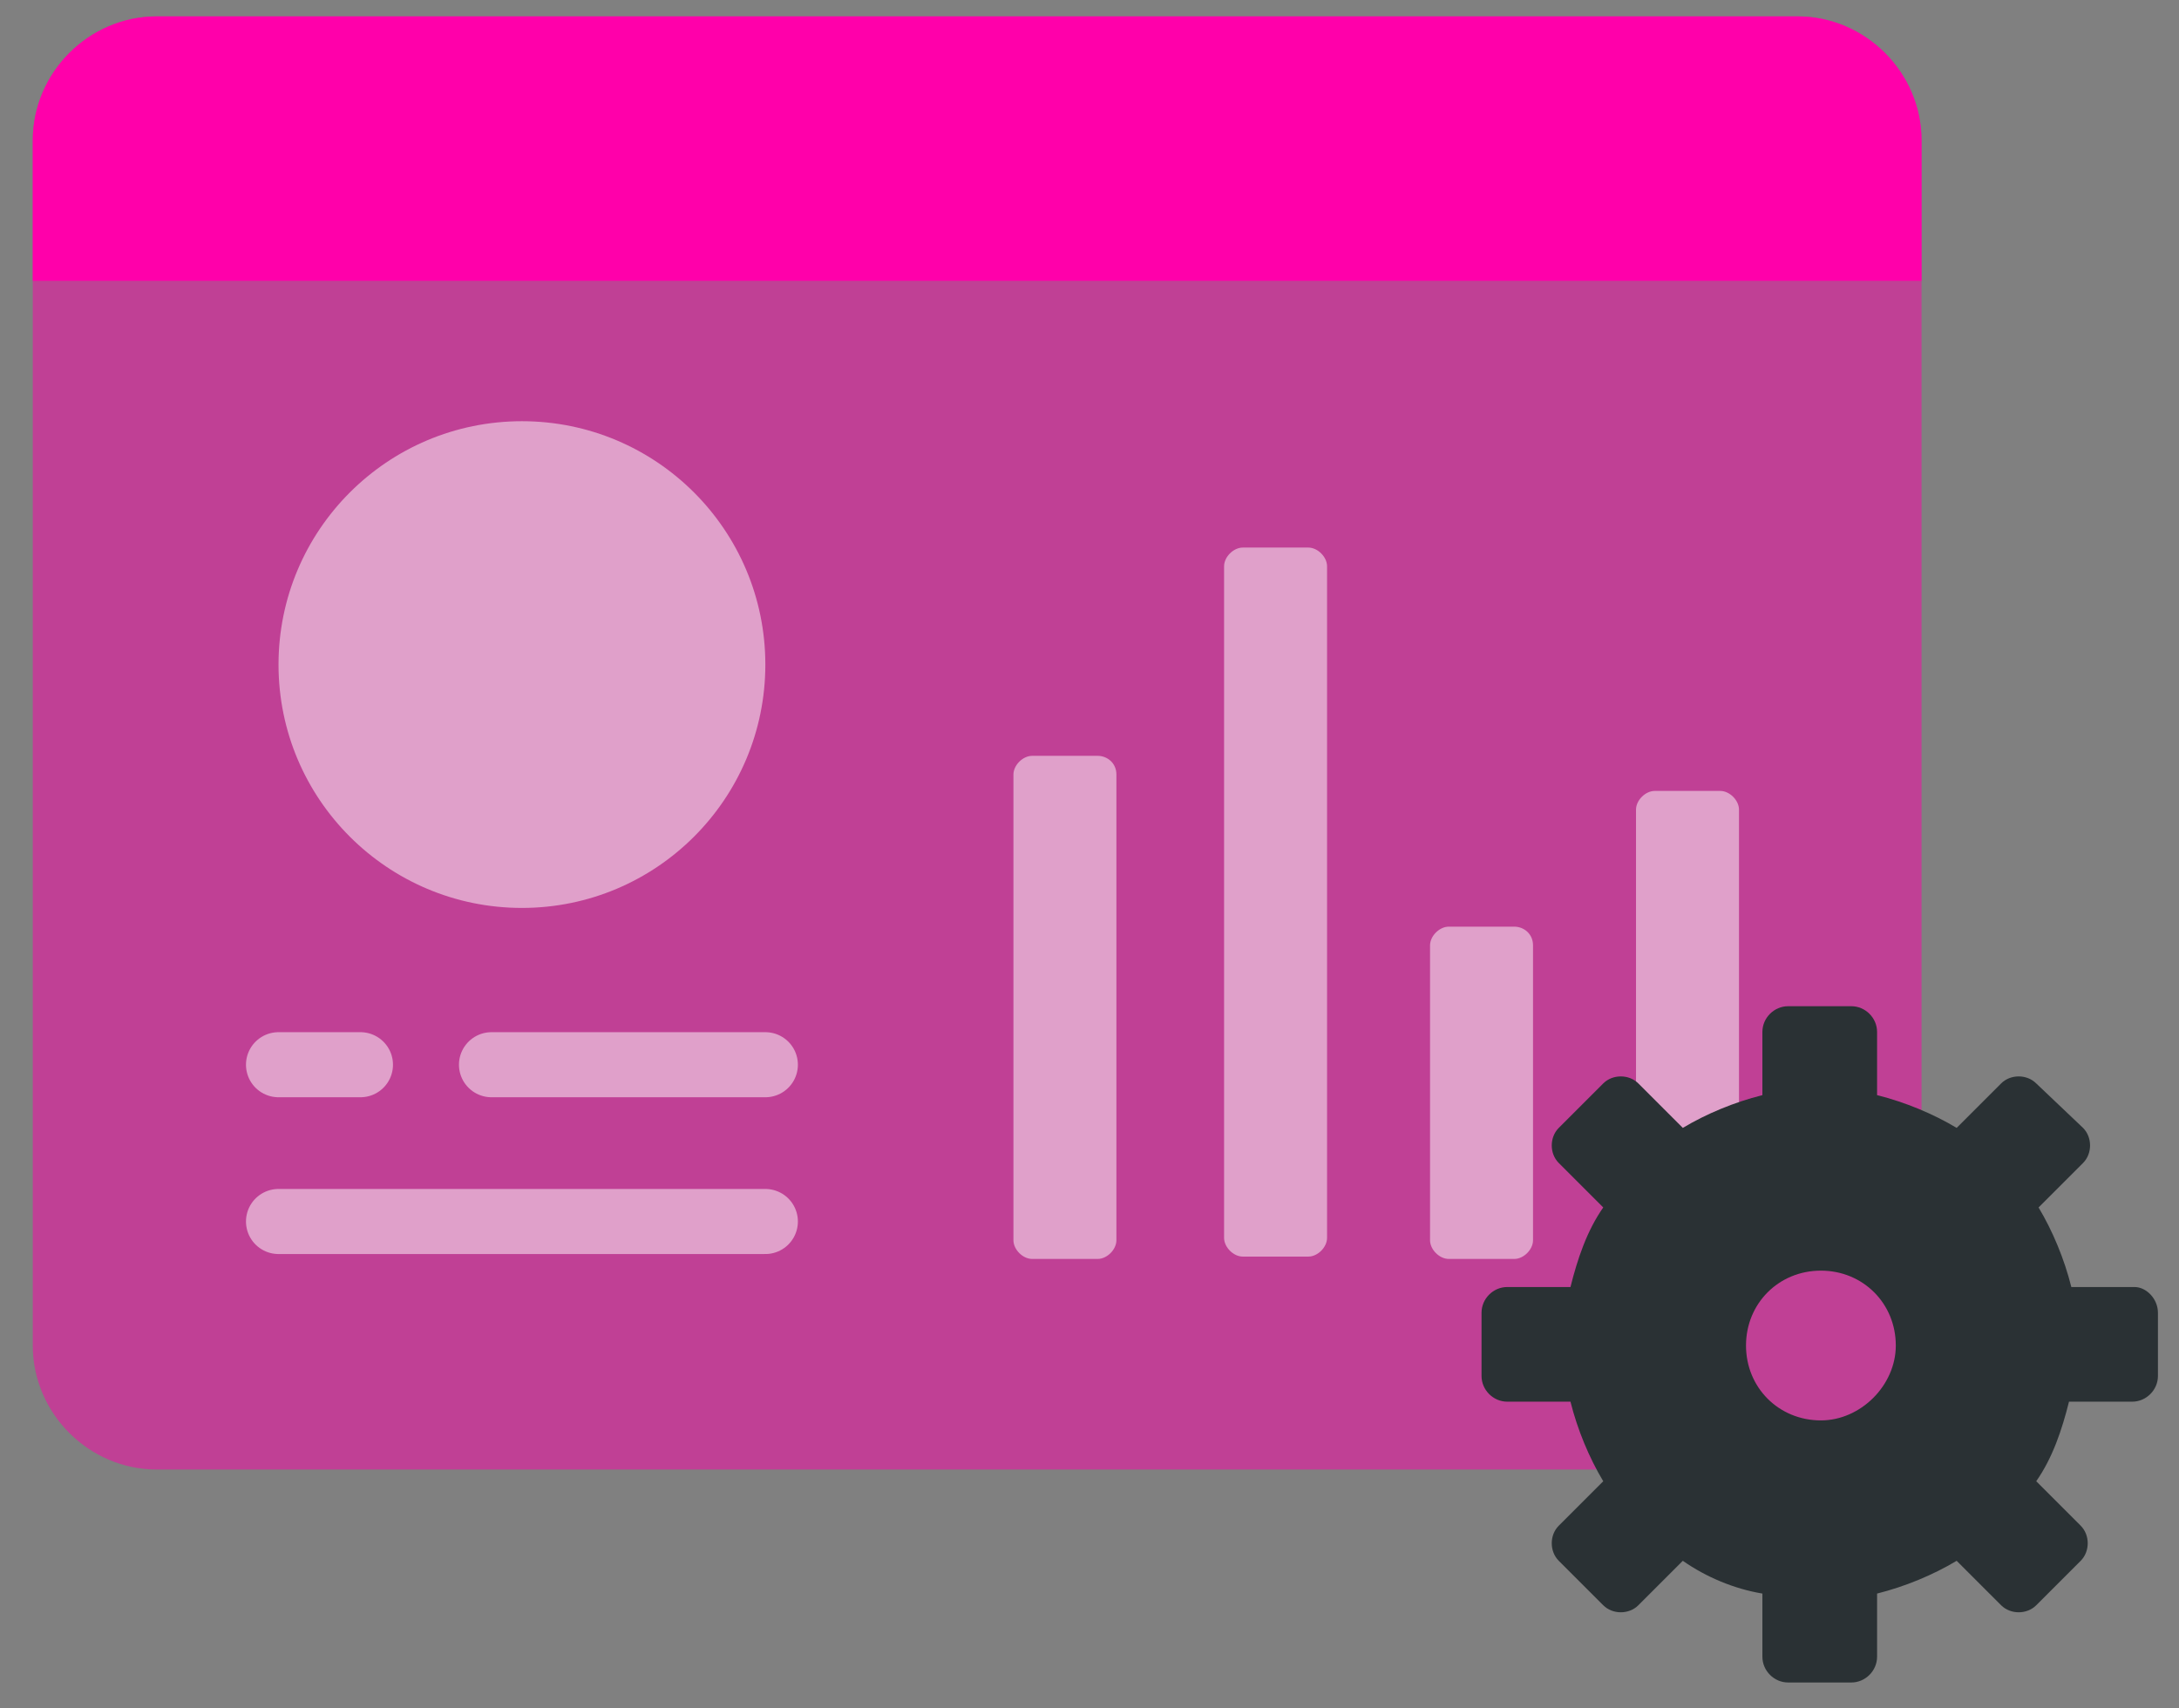<?xml version="1.0" encoding="utf-8"?>
<!-- Generator: Adobe Illustrator 27.1.1, SVG Export Plug-In . SVG Version: 6.00 Build 0)  -->
<svg version="1.1" id="Layer_1" xmlns="http://www.w3.org/2000/svg" xmlns:xlink="http://www.w3.org/1999/xlink" x="0px" y="0px"
	 viewBox="0 0 93.1 73" style="enable-background:new 0 0 93.1 73;" xml:space="preserve">
<rect x="0" y="0" width="93.1" height="73" fill="#808080" stroke="none"/>
<style type="text/css">
	.st0{opacity:0.5;}
	.st1{fill:#FF00AA;}
	.st2{fill:#FFFFFF;}
	.st3{opacity:0.5;fill:#FFFFFF;}
	.st4{opacity:0.5;fill:none;stroke:#FFFFFF;stroke-width:2.781;stroke-linecap:round;stroke-miterlimit:10;}
	.st5{fill:#2A3134;}
</style>
<g>
	<g class="st0">
		<path class="st1" d="M1.4,57.5V6c0-2.9,2.4-5.3,5.3-5.3h70.1c2.9,0,5.3,2.4,5.3,5.3v51.5c0,2.9-2.4,5.3-5.3,5.3H6.7
			C3.8,62.8,1.4,60.4,1.4,57.5z"/>
	</g>
	<g>
		<path class="st1" d="M1.4,12V6c0-2.9,2.4-5.3,5.3-5.3h70.1c2.9,0,5.3,2.4,5.3,5.3V12H1.4z"/>
	</g>
	<g class="st0">
		<path class="st2" d="M46.9,32.3h-2.8c-0.4,0-0.8,0.4-0.8,0.8v19.9c0,0.4,0.4,0.8,0.8,0.8h2.8c0.4,0,0.8-0.4,0.8-0.8V33.1
			C47.7,32.6,47.3,32.3,46.9,32.3z"/>
	</g>
	<g class="st0">
		<path class="st2" d="M64.7,39.6h-2.8c-0.4,0-0.8,0.4-0.8,0.8v12.6c0,0.4,0.4,0.8,0.8,0.8h2.8c0.4,0,0.8-0.4,0.8-0.8V40.4
			C65.5,39.9,65.1,39.6,64.7,39.6z"/>
	</g>
	<g class="st0">
		<path class="st2" d="M55.9,23.4h-2.8c-0.4,0-0.8,0.4-0.8,0.8v28.7c0,0.4,0.4,0.8,0.8,0.8h2.8c0.4,0,0.8-0.4,0.8-0.8V24.2
			C56.7,23.8,56.3,23.4,55.9,23.4z"/>
	</g>
	<g class="st0">
		<path class="st2" d="M73.5,33.8h-2.8c-0.4,0-0.8,0.4-0.8,0.8v18.3c0,0.4,0.4,0.8,0.8,0.8h2.8c0.4,0,0.8-0.4,0.8-0.8V34.6
			C74.3,34.2,73.9,33.8,73.5,33.8z"/>
	</g>
	<circle class="st3" cx="22.3" cy="28.4" r="10.4"/>
	<line class="st4" x1="21" y1="45.5" x2="32.7" y2="45.5"/>
	<line class="st4" x1="11.9" y1="52.2" x2="32.7" y2="52.2"/>
	<line class="st4" x1="11.9" y1="45.5" x2="15.4" y2="45.5"/>
	<path class="st5" d="M91.2,55h-2.7c-0.3-1.2-0.8-2.4-1.4-3.4l1.9-1.9c0.4-0.4,0.4-1.1,0-1.5L87,46.3c-0.4-0.4-1.1-0.4-1.5,0
		l-1.9,1.9c-1-0.6-2.2-1.1-3.4-1.4v-2.7c0-0.6-0.5-1.1-1.1-1.1h-2.7c-0.6,0-1.1,0.5-1.1,1.1v2.7c-1.2,0.3-2.4,0.8-3.4,1.4L70,46.3
		c-0.4-0.4-1.1-0.4-1.5,0l-1.9,1.9c-0.4,0.4-0.4,1.1,0,1.5l1.9,1.9c-0.7,1-1.1,2.2-1.4,3.4h-2.7c-0.6,0-1.1,0.5-1.1,1.1v2.7
		c0,0.6,0.5,1.1,1.1,1.1h2.7c0.3,1.2,0.8,2.4,1.4,3.4l-1.9,1.9c-0.4,0.4-0.4,1.1,0,1.5l1.9,1.9c0.4,0.4,1.1,0.4,1.5,0l1.9-1.9
		c1,0.7,2.2,1.2,3.4,1.4v2.7c0,0.6,0.5,1.1,1.1,1.1h2.7c0.6,0,1.1-0.5,1.1-1.1v-2.7c1.2-0.3,2.4-0.8,3.4-1.4l1.9,1.9
		c0.4,0.4,1.1,0.4,1.5,0l1.9-1.9c0.4-0.4,0.4-1.1,0-1.5l-1.9-1.9c0.7-1,1.1-2.2,1.4-3.4h2.7c0.6,0,1.1-0.5,1.1-1.1v-2.7
		C92.2,55.5,91.7,55,91.2,55z M77.8,60.7c-1.8,0-3.2-1.4-3.2-3.2c0-1.8,1.4-3.2,3.2-3.2c1.8,0,3.2,1.4,3.2,3.2
		C81,59.2,79.5,60.7,77.8,60.7z"/>
</g>
</svg>
